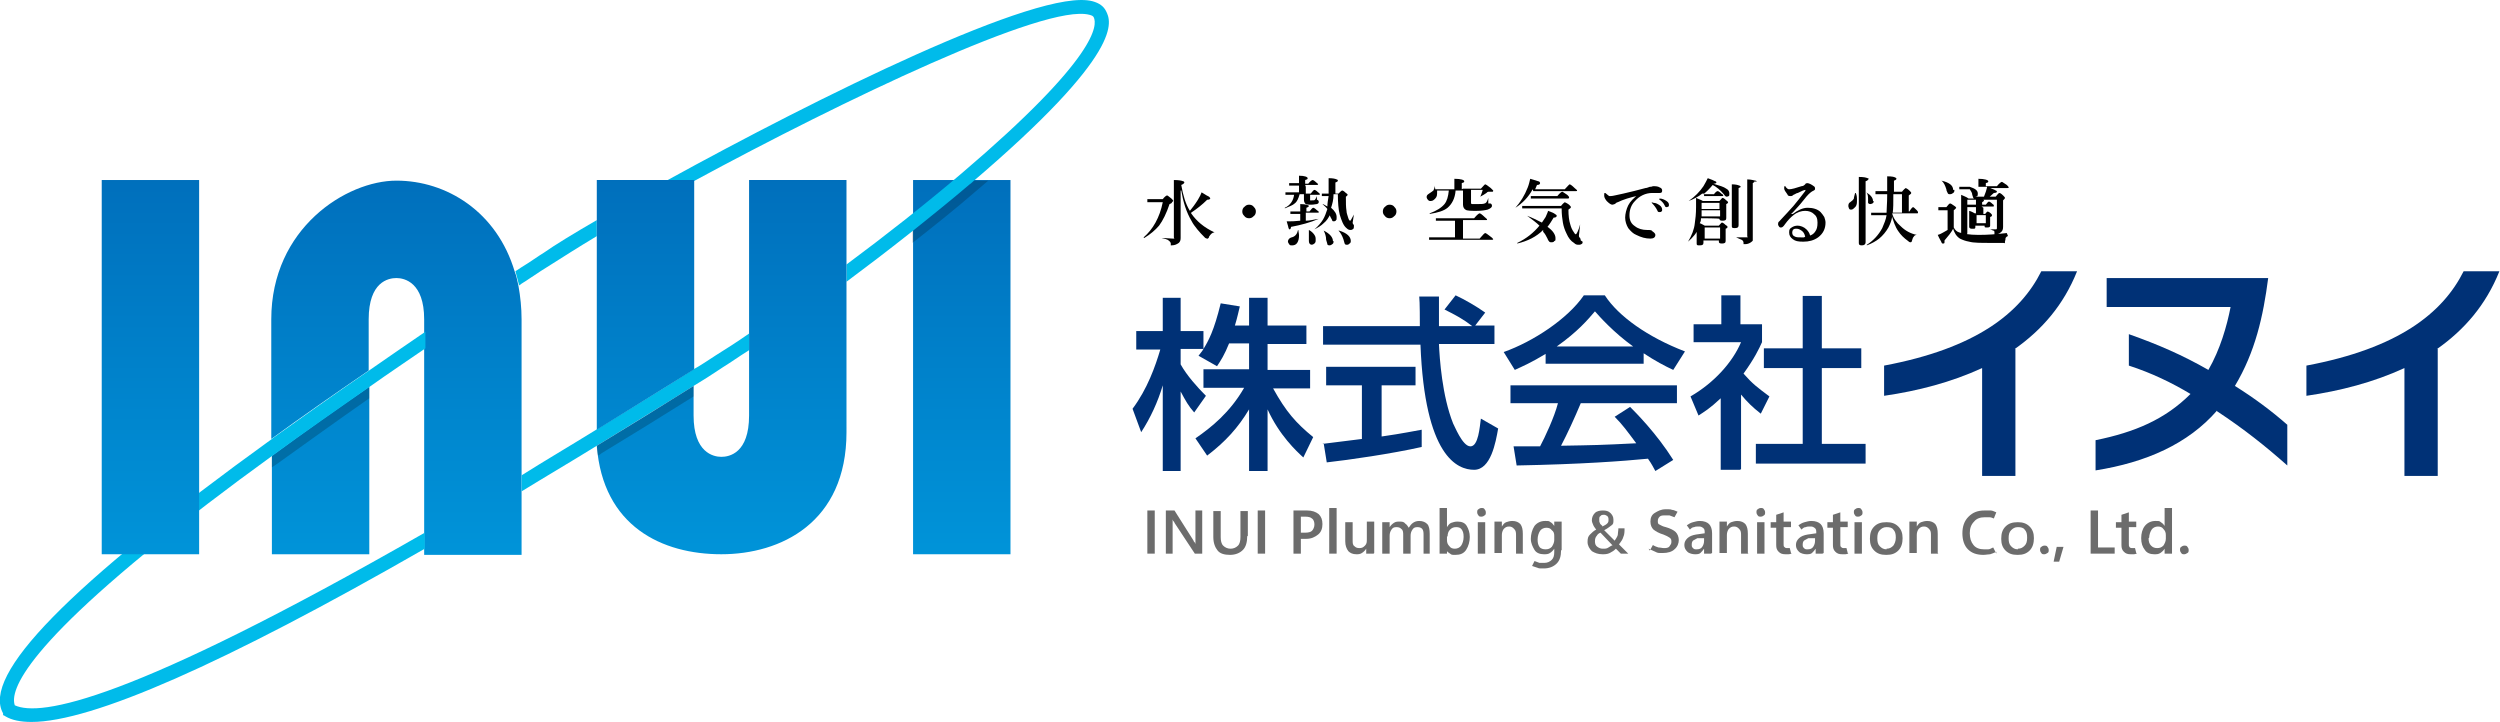 <?xml version="1.0" encoding="UTF-8"?>
<svg xmlns="http://www.w3.org/2000/svg" version="1.1" xmlns:xlink="http://www.w3.org/1999/xlink" viewBox="0 0 405.5 117.1">
  <!-- Generator: Adobe Illustrator 29.3.1, SVG Export Plug-In . SVG Version: 2.1.0 Build 151)  -->
  <defs>
    <style>
      .st0 {
        fill: url(#_名称未設定グラデーション_6004);
      }

      .st1 {
        fill: #003176;
      }

      .st2 {
        fill: #00bbea;
      }

      .st3 {
        fill: url(#_名称未設定グラデーション_6001);
      }

      .st4 {
        fill: url(#_名称未設定グラデーション_6003);
      }

      .st5 {
        isolation: isolate;
      }

      .st6 {
        fill: #6c6c6c;
      }

      .st7 {
        fill: url(#_名称未設定グラデーション_6002);
      }

      .st8 {
        mix-blend-mode: multiply;
        opacity: .2;
      }

      .st9 {
        fill: url(#_名称未設定グラデーション_6005);
      }

      .st10 {
        fill: url(#_名称未設定グラデーション_600);
      }
    </style>
    <linearGradient id="_名称未設定グラデーション_600" data-name="名称未設定グラデーション 600" x1="156" y1="28.7" x2="156" y2="90.6" gradientUnits="userSpaceOnUse">
      <stop offset="0" stop-color="#006fbc"/>
      <stop offset="1" stop-color="#0094d9"/>
    </linearGradient>
    <linearGradient id="_名称未設定グラデーション_6001" data-name="名称未設定グラデーション 600" x1="52" y1="28.7" x2="52" y2="90.6" xlink:href="#_名称未設定グラデーション_600"/>
    <linearGradient id="_名称未設定グラデーション_6002" data-name="名称未設定グラデーション 600" x1="64.4" y1="28.7" x2="64.4" y2="90.6" xlink:href="#_名称未設定グラデーション_600"/>
    <linearGradient id="_名称未設定グラデーション_6003" data-name="名称未設定グラデーション 600" x1="24.4" y1="28.7" x2="24.4" y2="90.6" xlink:href="#_名称未設定グラデーション_600"/>
    <linearGradient id="_名称未設定グラデーション_6004" data-name="名称未設定グラデーション 600" x1="117.1" y1="28.7" x2="117.1" y2="90.6" xlink:href="#_名称未設定グラデーション_600"/>
    <linearGradient id="_名称未設定グラデーション_6005" data-name="名称未設定グラデーション 600" x1="104.6" y1="28.7" x2="104.6" y2="90.6" xlink:href="#_名称未設定グラデーション_600"/>
  </defs>
  <g class="st5">
    <g id="_レイヤー_1" data-name="レイヤー_1">
      <g>
        <rect class="st10" x="148.1" y="29.2" width="15.8" height="60.7"/>
        <path class="st3" d="M59.9,89.9v-27.2c-5.1,3.5-10.5,7.3-15.8,11.2v16h15.8Z"/>
        <path class="st7" d="M84.1,46.4c-.2-.8-.3-1.6-.6-2.3-2.9-9.8-11.1-14.8-19.2-14.8s-20.3,7.7-20.3,22.5v19.4c4.8-3.5,10.1-7.2,15.8-11.1v-8.3c0-6.1,3.2-6.7,4.5-6.7s4.5.7,4.5,6.7v38.2h15.8v-38.2c0-1.9-.2-3.7-.5-5.4Z"/>
        <g class="st8">
          <path d="M44.1,75.8c.3-.2.6-.4.9-.6,4.6-3.3,9.6-6.9,14.9-10.6v-1.8c-5.1,3.5-10.5,7.3-15.8,11.2v1.9Z"/>
        </g>
        <path class="st2" d="M179.4,1.8c-.4-.8-1.1-1.3-2.2-1.6-8.6-2.3-44.9,15.8-68.9,29h4.2v.2C136.7,16.3,169.6.5,176.7,2.4c.4.1.6.2.7.4.6,1.2.8,6.4-21.4,25.3-6,5.1-12.5,10.2-18.7,14.8v2.8c6.6-4.9,13.6-10.4,20.1-15.9,25.3-21.5,22.8-26.4,22-28Z"/>
        <g class="st8">
          <path d="M157.4,29.8c-3,2.6-6.2,5.1-9.4,7.7v1.9c3.7-2.9,7.2-5.7,10.3-8.4.7-.6,1.3-1.1,2-1.7h-2.3c-.2.2-.4.4-.6.6Z"/>
        </g>
        <path class="st2" d="M89.4,42.9c1.9-1.2,4.4-2.8,7.4-4.6v-2.6c-3.8,2.2-6.9,4.1-8.6,5.3-1,.6-2.2,1.5-3.7,2.4-.3.2-.6.4-.9.6.2.7.4,1.5.6,2.3.5-.4,1.1-.7,1.5-1,1.5-1,2.7-1.8,3.7-2.4Z"/>
        <path class="st2" d="M44.1,71.2C11,95.1-3,109.5.5,115.7v.3c.1,0,.4.2.4.2,1,.6,2.4.9,4.2.9,9.8,0,31.2-9.4,63.8-28.1v-2.6C20.9,113.9,6.5,116.3,2.4,114.4c-.8-2.3,1.2-9.7,31.3-32.7,3.4-2.6,6.9-5.2,10.5-7.8,5.3-3.9,10.7-7.6,15.8-11.2,3.1-2.2,6.1-4.2,9-6.2v-2.7c-3.1,2.1-6.1,4.2-9,6.2-5.7,3.9-10.9,7.6-15.8,11.1Z"/>
        <path class="st2" d="M115.7,57.9c-1.1.7-2.1,1.4-3.2,2-5.5,3.5-10.8,6.7-15.8,9.8-4.2,2.6-8.3,5-12.1,7.4v2.6c3.9-2.4,8-4.8,12.2-7.4,5-3.1,10.3-6.3,15.7-9.7,1.5-.9,2.9-1.8,4.4-2.8l.3-.2c1.3-.8,2.7-1.8,4.3-2.8v-2.7c-2,1.4-3.9,2.6-5.5,3.6l-.3.2Z"/>
        <rect class="st4" x="16.5" y="29.2" width="15.8" height="60.7"/>
        <path class="st0" d="M121.5,29.2v38.2c0,6.1-3.2,6.7-4.5,6.7s-4.5-.7-4.5-6.7v-4.8c-5.4,3.4-10.6,6.6-15.7,9.7,1,13.1,10.6,17.6,20.2,17.6s20.3-5.1,20.3-19.8V29.2h-15.8Z"/>
        <g class="st8">
          <path d="M112.5,64.4v-1.8c-5.4,3.4-10.6,6.6-15.7,9.7,0,.6.1,1.1.2,1.6.2-.1.4-.2.6-.4,4.8-2.9,9.8-6,14.9-9.2Z"/>
        </g>
        <path class="st9" d="M96.8,29.2v40.5c5-3.1,10.2-6.3,15.8-9.8v-30.7h-15.8Z"/>
      </g>
      <g>
        <g>
          <path class="st1" d="M199.4,55.6c-.8,2-1.4,2.9-2,3.8l-3-1.7c.2-.3.6-.7.8-1.1h-3.7v2.5c1,1.8,2.7,3.7,4.1,5.1l-1.9,2.7c-.9-1-1.4-1.9-2.2-3.4v12.9h-2.9v-13.9c-.8,2.7-2,5.3-3.5,7.6l-1.4-3.8c2.4-3.2,3.7-6.9,4.5-9.6h-3.9v-3h4.3v-5.4h2.9v5.4h3.7v2.9c.8-1.3,1.7-2.9,2.8-7.4l3.1.5c-.2.8-.4,1.8-.8,3.1h2.3v-4.5h3v4.5h6.3v3h-6.3v4.2h6.9v3h-6c2.1,3.8,3.7,5.6,6.5,7.9l-1.6,3.3c-1.1-1-3.9-3.6-5.8-7.8v10h-3v-10c-1.8,3-3.8,5.2-6.8,7.5l-1.9-2.8c2.6-1.8,5.6-4.2,7.9-8.2h-6.6v-3h7.4v-4.2h-3.3Z"/>
          <path class="st1" d="M239.2,52.8h3.2v3h-9c.1,2.3.5,8.4,2.3,12.9.2.3,1.5,3.7,2.8,3.7s1.5-3.1,1.7-4.5l2.8,1.6c-.4,2.3-1.2,6.7-3.9,6.7s-8-2.1-8.7-20.3h-15.8v-3h15.7c0-.7,0-4-.1-4.8h3.2c0,1.9,0,3.6,0,4.8h5.4c-1.4-1.1-2.7-1.8-4.5-2.7l1.8-2.3c1.5.7,3.4,1.8,4.8,2.8l-1.7,2.2ZM214.5,72c1.6-.2,5.7-.7,6.4-.8v-8.7h-5.8v-3h14.5v3h-5.5v8.3c3.5-.5,5.3-.9,6.5-1.1v2.8c-4.9,1.1-11.8,2.1-15.4,2.5l-.5-3.1Z"/>
          <path class="st1" d="M250.7,57.4c-2.3,1.4-3.7,2-5,2.6l-1.8-2.9c4.8-1.7,10.4-5.4,13-9.2h3.4c2.2,3.4,7,6.8,13,9.1l-1.9,3c-1.3-.6-3-1.5-4.8-2.7v1.7h-15.9v-1.6ZM268.5,76.4c-.4-.7-.5-1-1.2-2-4.1.4-10.8.9-21.3,1.1l-.5-3.1c.6,0,3.4,0,4.3,0,.8-1.5,2.3-4.7,2.9-7h-7.7v-2.9h27v2.9h-15.6c-1,2.4-2.2,5-3.2,6.9,5.6-.1,6.2-.1,12.2-.4-1.5-2-2.2-3-3.5-4.3l2.5-1.6c.9.9,4.3,4.3,7,8.6l-2.9,1.8ZM264.9,56.2c-3.2-2.3-5.5-4.9-6.2-5.7-1.2,1.4-2.8,3.3-6.2,5.7h12.4Z"/>
          <path class="st1" d="M282.2,76.2h-3.1v-11.6c-1.8,1.7-2.7,2.2-3.6,2.8l-1.3-3.1c3.8-2.2,6.8-5.5,8.2-8.8h-7.7v-2.9h4.5v-4.7h3.1v4.7h3.5v2.9c-.5,1.1-1.2,2.6-3,5.1,1.5,1.7,2.2,2.2,4.2,3.7l-1.4,2.8c-1.4-1.1-2.2-1.9-3.2-3.1v12.1ZM292.4,48h3.1v8.5h6.4v3.2h-6.4v12.3h7.1v3.2h-17.8v-3.2h7.6v-12.3h-6.3v-3.2h6.3v-8.5Z"/>
          <path class="st1" d="M326.9,56.6v20.6h-5.4v-17.5c-5,2.3-10.4,3.7-15.9,4.5v-4.9c14.9-2.8,22.1-8.5,25.5-15.3h5.8c-2.2,5.5-5.7,9.5-10.1,12.6Z"/>
          <path class="st1" d="M359.6,66.6c-4.7,5.4-11.5,8.4-19.7,9.7v-4.9c6.4-1.3,11.3-3.4,15.4-7.5-3-1.8-6.3-3.4-10-4.6v-5.1c4.8,1.7,8.7,3.4,12.9,5.8,1.9-3.3,3-7.1,3.6-10.2h-20.1v-4.7h26.2c-.8,6.2-2.1,12-5.4,17.5,3.2,2,6,4.1,8.5,6.3v6.6c-3.5-3.1-7-5.9-11.4-8.8Z"/>
          <path class="st1" d="M395.4,56.6v20.6h-5.4v-17.5c-5,2.3-10.4,3.7-15.9,4.5v-4.9c14.9-2.8,22.1-8.5,25.5-15.3h5.8c-2.2,5.5-5.7,9.5-10.1,12.6Z"/>
        </g>
        <g>
          <path d="M190.1,32.8c0,.1-.1.2-.4.3-.5,1.5-1.1,2.7-1.7,3.5-.6.7-1.4,1.4-2.4,2,0,0,0,0,0,0,0,0-.1,0-.1-.1s0,0,0,0c1.5-1.3,2.6-3.2,3.1-5.7h-1.8c-.2,0-.5,0-.7,0v-.5c.2,0,.5,0,.8,0h1.7c.3-.4.6-.6.7-.6s.3.2.7.5c.2.2.3.3.3.4ZM191.5,30.9h0c0,1.1,0,2.7,0,5,0,1.8,0,2.6,0,2.7,0,.4-.1.6-.3.8-.3.2-.6.4-1.2.4s-.1,0-.1,0c0,0,0-.1,0-.3,0-.2-.2-.4-.5-.6-.2-.1-.5-.2-1-.3,0,0,0,0,0,0s0,0,0,0c.7,0,1.3.1,1.8.1s.2,0,.2-.2v-8.1c0-.4,0-.8,0-1.2.8,0,1.3.1,1.5.2.1,0,.2.1.2.2,0,.1-.2.3-.5.4.3,1.7.7,3.1,1.4,4.2.4-.5.8-1,1.3-1.8.3-.5.5-.9.6-1.2.6.4,1,.6,1.2.7.1.1.2.2.2.3,0,.1-.2.2-.5.2-.8.8-1.7,1.5-2.6,2.1,0,0,0,0,0,.1,0,0,0,0,0,0,.9,1.3,2.1,2.3,3.8,3.1,0,0,0,0,0,0,0,0,0,0,0,0-.2,0-.4.1-.5.2-.1.1-.3.3-.4.5,0,.2-.1.2-.2.3s0,0-.1,0c0,0-.3,0-.5-.3-.3-.3-.7-.7-1.1-1.2-.4-.5-.7-.9-.9-1.3-.9-1.5-1.4-3.2-1.7-5Z"/>
          <path d="M202.6,33.2c.3,0,.6.1.8.4.2.2.3.4.3.7s-.1.6-.4.8c-.2.2-.4.3-.7.3s-.6-.1-.8-.4c-.2-.2-.3-.4-.3-.7s.1-.6.4-.8c.2-.2.4-.3.7-.3Z"/>
          <path d="M211.8,30.3v1.1h.8c.3-.4.5-.6.6-.6s.3.1.6.4c.2.1.3.3.3.3s0,.1-.2.1h-1.4v.7c0,.1,0,.2,0,.2,0,0,.1,0,.3,0,.3,0,.4,0,.5-.1,0,0,.2-.3.3-.6,0,0,0,0,0,0s0,0,0,0c0,.3,0,.5,0,.5,0,0,0,0,0,.1.2,0,.3.2.3.3,0,.2,0,.3-.3.4-.2,0-.5.1-.9.1s-.9,0-1-.2c-.1-.1-.2-.3-.2-.6v-.9h-.7c-.2.7-.4,1.2-.8,1.5-.3.3-.9.5-1.6.8,0,0,0,0,0-.1s0,0,0,0c.9-.4,1.4-1.2,1.5-2.1h-.7c-.2,0-.4,0-.7,0v-.4c.2,0,.4,0,.7,0h1.5v-1.1h-.8c-.2,0-.5,0-.8,0v-.4c.2,0,.5,0,.8,0h.8v-.3c0-.3,0-.6,0-.9.9,0,1.4.2,1.4.4s-.1.2-.4.3v.6h.5c.3-.4.6-.6.7-.6s.3.1.6.4c.2.1.3.3.3.3s0,.1-.2.1h-1.9ZM211.8,34.8v1c.7,0,1.3-.2,2.1-.3,0,0,0,0,0,0s0,0,0,0c-1.4.6-2.9,1-4.5,1.3,0,.2-.1.4-.2.4s-.1,0-.2-.2c0,0-.1-.5-.3-1.1.1,0,.3,0,.4,0,.3,0,.9,0,1.8-.1v-1.1h-.9c-.2,0-.4,0-.7,0v-.4c.2,0,.5,0,.7,0h.9v-.3c0-.2,0-.5,0-.9.9,0,1.4.2,1.4.3s-.1.2-.4.3v.6h.5c.3-.4.5-.6.6-.6s.3.1.6.4c.2.1.3.2.3.3s0,.1-.2.1h-1.9ZM210.6,37.3c0,.3.1.6.1.9,0,.5-.1.9-.3,1.2-.2.3-.5.4-.8.4s-.4,0-.5-.2c-.1-.1-.2-.3-.2-.4,0-.3.2-.6.6-.7.5-.1.9-.5,1-1.1,0,0,0,0,0,0s0,0,0,0ZM212.8,39.7c-.3,0-.5-.2-.5-.6v-.8c0-.4,0-.7,0-1h0s0,0,0,0,0,0,0,0c.4.2.7.5.9.8.2.3.2.5.2.8s0,.4-.2.6c-.1.1-.3.2-.5.2ZM215.8,34.7c-.3.6-.6,1.1-1.1,1.5-.4.4-.9.7-1.5,1,0,0,0,0,0,0,0,0,0,0,0,0s0,0,0,0c.6-.5,1.1-1.1,1.4-1.6.3-.5.5-1.1.7-1.7-.2-.3-.5-.5-.8-.8,0,0,0,0,0,0,0,0,0,0,0,0s0,0,0,0c.2,0,.4.2.8.4,0-.5.1-1.1.2-1.7h-.3c-.3,0-.6,0-.8,0v-.4c.2,0,.5,0,.8,0h.3c0-.2,0-.4,0-.7,0-.5,0-1.1,0-1.8.7,0,1.1.1,1.3.2.1,0,.2.1.2.2s-.1.2-.4.3c0,.7,0,1.3,0,1.8h.5c.3-.3.5-.5.6-.5s.3.1.6.4c.2.1.3.3.3.3s-.1.2-.3.3c0,1,0,1.7.1,2.3,0,.4.2.8.3,1.2.1.3.2.4.3.4s.2-.3.6-1c0,0,0,0,0,0s0,0,0,0c0,0,0,0,0,0-.1.8-.2,1.2-.2,1.3s0,.2.2.4c0,0,0,.2,0,.3s0,.3-.2.4-.2.1-.3.1c-.2,0-.4,0-.7-.3-.5-.4-.8-1.2-1.1-2.2-.2-.8-.3-1.9-.3-3.3h-.7c0,.9-.2,1.6-.4,2.2.6.5.9,1,.9,1.5s0,.4-.1.5c0,.1-.2.2-.3.2s-.3,0-.3-.1c0,0-.1-.3-.3-.6-.1-.3-.2-.4-.2-.5ZM216.3,39.1c0,.2,0,.4-.2.5-.1.1-.3.2-.4.2s-.4,0-.4-.2c0-.1-.1-.3-.2-.7,0-.6-.2-1.1-.4-1.5,0,0,0,0,0,0,0,0,0,0,0,0s0,0,0,0c1,.5,1.5,1.1,1.5,1.7ZM219.1,39c0,.2,0,.4-.2.5-.1.1-.2.2-.4.2s-.3,0-.4-.2c0,0-.1-.3-.2-.7-.2-.6-.5-1.1-.8-1.4s0,0,0,0c0,0,0,0,.1,0s0,0,0,0c1.3.4,1.9,1,1.9,1.7Z"/>
          <path d="M225.4,33.2c.3,0,.6.1.8.4.2.2.3.4.3.7s-.1.6-.4.8c-.2.2-.4.3-.7.3s-.6-.1-.8-.4c-.2-.2-.3-.4-.3-.7s.1-.6.4-.8c.2-.2.4-.3.7-.3Z"/>
          <path d="M237.3,30.6h2.9c.4-.4.6-.7.7-.7s.4.2.9.6c.2.2.4.4.4.4s0,.2-.1.2c0,0-.2,0-.5,0s-.3,0-.5.2c-.3.2-.6.4-1,.6,0,0,0,0,0,0,0,0,0,0,0,0s0,0,0,0c.2-.4.3-.8.4-1.1h-1.9v2c0,.2,0,.3.2.3.1,0,.4,0,.8,0,.6,0,1,0,1.2-.1.1,0,.2-.1.3-.2,0,0,.2-.3.3-.7,0,0,0,0,0,0s0,0,0,0v.7c0,0,0,.1,0,.2,0,0,.1,0,.3,0,.2,0,.3.2.3.4s-.2.4-.7.6c-.4.1-1,.2-1.8.2s-1.6,0-1.8-.2c-.2-.1-.4-.4-.4-.8v-2.3h-1.2c-.1,1.3-.6,2.2-1.3,2.8-.6.5-1.6.8-2.9,1,0,0,0,0,0-.1s0,0,0,0c1.1-.4,1.9-.9,2.4-1.5.4-.5.6-1.2.7-2.2h-1.9c0,0,0,.2,0,.2,0,.5,0,.8-.3,1.1-.2.2-.4.4-.7.4s-.3,0-.5-.2c-.1-.1-.2-.3-.2-.4,0-.3.1-.4.4-.6.3-.2.6-.4.7-.5.1-.2.2-.4.2-.8,0,0,0,0,0,0s0,0,0,0c0,.2.1.4.1.6h3.1v-1c0-.2,0-.4,0-.7,1.1,0,1.6.2,1.6.4s-.1.2-.4.3v1ZM236,38.8v-3h-2.3c-.2,0-.5,0-.8,0v-.4c.2,0,.5,0,.8,0h5.4c.5-.6.8-.8.9-.8s.4.2.8.6c.2.2.4.3.4.4s0,.1-.2.1h-3.7v3h2.7c.5-.6.8-.9.9-.9s.4.2.9.6c.3.2.4.4.4.4s0,.1-.2.1h-9.1c-.3,0-.7,0-1.1,0v-.4c.3,0,.7,0,1.1,0h3.2Z"/>
          <path d="M248.6,30.7c-.7,1.3-1.7,2.3-2.8,3,0,0,0,0,0,0,0,0,0,0,0,0s0,0,0,0c.8-.9,1.5-2,2-3.3.2-.5.3-1,.4-1.4.6.2,1,.3,1.3.4.2,0,.3.2.3.3,0,.2-.2.3-.5.3-.1.2-.2.5-.3.7h4.8c.5-.5.7-.8.8-.8s.4.2.8.6c.2.2.4.3.4.4s0,.1-.2.1h-6.9ZM250.3,37.3c-1.1,1.1-2.5,1.8-4.2,2.2,0,0,0,0,0-.1s0,0,0,0c1.5-.7,2.7-1.7,3.6-2.8-.5-.5-1.2-1-2-1.6,0,0,0,0,0,0,0,0,0,0,0,0s0,0,0,0c.8.3,1.6.7,2.4,1.1.2-.3.4-.6.6-.9.1-.3.3-.6.4-1,.6.2,1,.4,1.1.5.2.1.3.2.3.3,0,.2-.2.3-.5.3-.3.5-.6,1-1,1.5.9.6,1.3,1.3,1.3,1.8s0,.4-.2.5c0,.1-.2.2-.4.2s-.3,0-.4-.1c0,0-.2-.2-.3-.5-.2-.4-.4-.8-.7-1.1ZM256.7,39.2c0,.2,0,.3-.2.4s-.2.1-.4.1c-.3,0-.5,0-.8-.3-.5-.3-.9-.8-1.2-1.5-.3-.6-.5-1.2-.6-1.8-.1-.6-.2-1.3-.2-2.3h-5.6c-.4,0-.6,0-.8,0v-.4c.1,0,.4,0,.8,0h5.5c.3-.4.6-.6.6-.6s.3.1.7.4c.2.2.3.3.3.4s-.1.2-.4.4c0,1,.1,1.8.3,2.4.1.4.3.9.6,1.3.1.2.2.3.3.3s.4-.5.7-1.6c0,0,0,0,0,0s0,0,0,0c0,0,0,0,0,0-.1,1.1-.2,1.7-.2,1.8s0,.3.2.4c0,.1.1.2.1.4ZM254.5,32.1c0,0,0,.1-.2.1h-5.3c-.2,0-.4,0-.7,0v-.4c.2,0,.4,0,.7,0h3.6c.4-.5.7-.7.8-.7s.3.2.8.5c.2.2.3.3.3.4Z"/>
          <path d="M265.9,31.7h0c-1.5.3-2.7.7-3.5,1.1-.2,0-.3.2-.5.3-.1,0-.2.1-.4.1-.2,0-.5-.2-.9-.6-.3-.4-.4-.6-.4-.9s0-.4.1-.4.1,0,.2.1c.2.2.4.3.5.4,0,0,.2,0,.3,0h0c.3,0,1-.2,2-.4,1.3-.3,2.5-.6,3.6-.9.2,0,.4-.1.7-.2.1,0,.3,0,.5-.1.4,0,.8,0,1.1.2.3.1.4.3.4.5,0,.3-.1.4-.4.4,0,0-.2,0-.5,0-.2,0-.5,0-.7,0-1.1,0-2.1.5-2.8,1.3-.6.6-.9,1.4-.9,2.3s.3,1.4.9,1.8c.5.4,1.2.6,1.9.6.5,0,.8,0,.9.2.3.2.5.4.5.6,0,.4-.3.6-.8.6-.8,0-1.5-.2-2.3-.6-.5-.2-.9-.6-1.3-1.1-.3-.5-.5-1.1-.5-1.7s.2-1.4.5-2c.3-.6.9-1.2,1.7-1.8ZM268.2,32.9c.4,0,.7.2,1,.4.3.2.4.5.4.7s0,.2-.1.3-.2.1-.3.1c-.2,0-.3,0-.4-.3-.2-.4-.5-.8-.8-1.1,0,0-.1-.1-.1-.2,0,0,0,0,0,0,0,0,0,0,0,0s0,0,0,0ZM269.2,32.2c.4,0,.8.2,1.1.4.3.2.4.4.4.6s0,.3-.1.3c0,0-.2.1-.2.1-.2,0-.3,0-.4-.3-.2-.4-.5-.7-.8-.9,0,0-.1-.1-.1-.1,0,0,0,0,0,0s0,0,0,0,0,0,0,0Z"/>
          <path d="M275.5,37c-.3.8-.9,1.5-1.7,2.2,0,0,0,0,0,0,0,0,0,0,0,0s0,0,0,0c.6-1,1-2,1.1-3,.1-.7.2-1.5.2-2.6s0-1,0-1.5c.4.2.8.3,1.1.5h2.7c.3-.3.4-.5.5-.5s.3.1.6.4c.2.1.3.3.3.3s0,.2-.3.3v2.3c0,.3-.2.4-.6.4s-.5-.1-.5-.3h0c0-.1-3-.1-3-.1,0,.2,0,.5-.2.8.3.1.6.3.8.4h2.3c.3-.3.4-.5.5-.5s.3.1.6.4c.2.1.3.2.3.3s0,.2-.3.3v2c0,.3-.2.4-.6.4s-.5-.1-.5-.3v-.2h-2.5v.4c0,.3-.2.4-.6.4s-.5,0-.5-.3v-1.9s0-.6,0-.6ZM276.1,31.4c-.6.5-1.4.9-2.2,1.2,0,0,0,0,0,0,0,0,0,0,0,0s0,0,0,0c1-.7,1.8-1.5,2.4-2.4.3-.5.5-.9.7-1.3.6.2,1,.4,1.2.5.1,0,.2.1.2.2,0,.1-.2.2-.5.2h0c1,.3,1.7.5,2.1.8.4.2.5.5.5.8s0,.3-.1.4c0,0-.2.1-.3.1-.2,0-.3-.1-.5-.4-.6-.7-1.2-1.2-1.8-1.5-.5.6-1,1.1-1.5,1.5.2,0,.4,0,.6,0h1.1c.3-.4.5-.5.6-.5s.3.1.6.4c.2.1.3.2.3.3s0,.1-.2.1h-2.4c-.1,0-.3,0-.5,0v-.4ZM276,34.1c0,.2,0,.6,0,1h3v-1h-2.9ZM278.9,33.9v-1h-2.9c0,.4,0,.8,0,1h2.9ZM279,38.7v-1.8h-2.5v1.8h2.5ZM282.4,30.2c0,.1-.1.2-.4.3v6c0,.3-.1.5-.6.5s-.5-.1-.5-.4v-3.5c0-1.5,0-2.6,0-3.2.6,0,1,.1,1.2.2.1,0,.2.1.2.2ZM284.6,29.4c0,.1-.1.2-.3.3v4.4c0,.9,0,1.8,0,2.9,0,.8,0,1.3,0,1.4,0,.3,0,.5,0,.6,0,.1-.2.2-.3.3-.3.2-.6.3-.9.3s-.2,0-.3,0c0,0,0-.1,0-.2,0-.2-.1-.4-.3-.5-.2-.1-.5-.2-.9-.4,0,0,0,0,0,0s0,0,0,0c.6,0,1.1,0,1.6,0s.2,0,.2-.2v-8.2c0-.3,0-.7,0-1,.7,0,1.2.2,1.3.2.1,0,.2,0,.2.2Z"/>
          <path d="M290.8,34.7h0c.8-.6,1.6-1,2.4-1s1.6.2,2.1.7c.2.2.4.5.6.8.1.3.2.6.2.9,0,1-.4,1.8-1.2,2.4-.7.5-1.5.7-2.4.7s-1.3-.1-1.7-.4c-.4-.3-.6-.6-.6-1.1s.1-.6.4-.8c.3-.2.6-.3,1-.3s1,.2,1.4.6c.3.3.5.6.6,1,.3-.1.6-.3.8-.6.3-.4.4-.8.4-1.5s-.2-1.1-.6-1.4c-.3-.3-.8-.5-1.4-.5s-1.3.2-1.9.7c-.4.3-.9.8-1.4,1.5-.2.3-.4.5-.6.5s-.2,0-.3-.1c-.1-.1-.2-.3-.2-.4s0-.4.2-.5c1-1.1,1.8-1.9,2.3-2.5.6-.7,1.2-1.5,1.9-2.4,0-.1.1-.2.1-.2,0,0,0,0,0,0s0,0,0,0c-.3,0-.7.2-1.3.5-.2,0-.4.2-.7.3-.2.2-.3.2-.5.2s-.4,0-.5-.3c-.3-.4-.5-.7-.5-.9s0-.2,0-.3c0,0,0-.1.1-.1s.1,0,.2.2c.2.2.3.3.5.3.4,0,1.1-.2,2-.5.3,0,.5-.2.6-.3,0-.1.2-.2.3-.2.3,0,.7.2,1.1.5.2.1.2.3.2.4s0,.2-.2.3c-.2.1-.4.2-.5.3-.4.3-.9.9-1.6,1.8-.2.2-.4.5-.8.9-.3.3-.5.6-.8.8ZM292.8,38.4c-.1-.5-.3-.8-.6-1-.3-.2-.5-.3-.8-.3s-.4,0-.6.2c0,.1-.1.2-.1.4,0,.3.1.5.3.6.3.2.6.2,1.1.2s.4,0,.5,0Z"/>
          <path d="M301,31.3c.2.4.2.8.2,1.2s0,.8-.3,1.1c-.2.2-.4.4-.6.4s-.3,0-.4-.2c0-.1-.1-.2-.1-.4,0-.3.1-.5.3-.6.3-.2.5-.4.6-.6,0-.2.1-.5.2-.9,0,0,0,0,0,0s0,0,0,0ZM303,29.1c0,.1-.1.2-.4.3v9.9c0,.3-.2.5-.6.5s-.5-.1-.5-.4v-9.1c0-.6,0-1.1,0-1.6.8,0,1.2.1,1.4.2.1,0,.2,0,.2.2ZM303.9,32.6c0,.2,0,.3-.2.4,0,0-.2.1-.3.1s-.3,0-.4-.2c0-.1,0-.3,0-.5,0-.5,0-.9-.3-1.2,0,0,0,0,0,0,0,0,0,0,0,0s0,0,0,0c.7.4,1.1.9,1.1,1.4ZM306.9,35.2c-.1.6-.3,1.1-.6,1.7-.4.7-.9,1.3-1.5,1.8-.5.4-1.2.8-2,1.1h0c0,0,0,0,0-.1s0,0,0,0c1.1-.7,1.9-1.6,2.5-2.7.3-.7.6-1.4.7-2.1h-1.7c-.2,0-.5,0-.8,0v-.4c.2,0,.5,0,.8,0h1.7c0-.6.1-1.5.1-2.8v-.2h-1.1c-.2,0-.5,0-.8,0v-.5c.2,0,.5,0,.8,0h1.1c0-1.2,0-2.1,0-2.4.8,0,1.2.1,1.3.2.1,0,.2.1.2.2s-.1.2-.4.3v1.8h1.3c.3-.4.6-.6.6-.6s.3.1.6.4c.2.2.3.3.3.4s-.1.2-.4.4v2.6h.1c.3-.5.5-.7.6-.7s.3.2.6.5c.2.2.2.3.2.4s0,.1-.2.1h-4c.2.8.7,1.5,1.4,2.1.7.7,1.6,1.2,2.6,1.4,0,0,0,0,0,0,0,0,0,0,0,0-.2,0-.4.1-.5.3-.1.1-.2.3-.3.7,0,.1-.1.2-.2.2s-.2,0-.4-.2c-.7-.5-1.2-1-1.6-1.6-.5-.7-.8-1.6-1.1-2.7ZM307,34.5h1.5v-3h-1.4c0,1.4,0,2.4-.1,3Z"/>
          <path d="M325.7,38.3c-.2,0-.3.2-.4.3,0,.1,0,.3-.1.6,0,0,0,.1,0,.2s-.1,0-.3,0c-.4,0-1,0-2,0-1.6,0-2.8,0-3.5-.2-.6-.1-1.1-.3-1.5-.5-.3-.2-.5-.4-.7-.7-.1-.2-.3-.5-.4-.9-.3.6-.8,1.2-1.4,1.9,0,0,0,.2,0,.2,0,.2,0,.3-.2.3s-.2,0-.3-.2c0-.1-.3-.5-.6-1.2.4-.1.7-.3.9-.4s.5-.3.7-.4v-3.2h-.8c-.2,0-.4,0-.7,0v-.5c.1,0,.4,0,.6,0h.7c.3-.4.5-.6.6-.6s.3.1.7.4c.2.1.3.3.3.3s-.1.2-.4.4v2.8c.2.4.5.7.9.8.6.2,1.6.4,3.1.4s2.9-.1,4.6-.3c0,0,0,0,0,0s0,0,0,0ZM317,30.8c0,.2,0,.4-.2.5-.1.1-.3.2-.5.2s-.3,0-.4-.2c0-.1-.2-.3-.2-.6-.2-.6-.4-1.1-.8-1.4,0,0,0,0,0,0,0,0,0,0,0,0h0c1.3.3,1.9.8,1.9,1.5ZM322.2,31.9h1.5c.3-.4.5-.6.6-.6s.3.1.6.4c.2.2.3.3.3.4s-.1.2-.3.4v4.3c0,.4-.1.7-.4.9-.2.2-.5.3-.9.3s-.1,0-.1,0c0,0,0-.1,0-.3,0-.1,0-.3-.2-.3-.1,0-.3-.2-.6-.2,0,0,0,0,0,0s0,0,0,0c.3,0,.6,0,.9,0s.3,0,.3-.3v-4.5h-4.8v5.4c0,.3-.2.4-.6.4s-.4,0-.4-.3v-3.4c0-1.2,0-2.2,0-2.9.4.2.8.3,1.2.6h.9c-.1,0-.2-.2-.3-.6,0-.3-.2-.6-.4-.9,0,0,0,0,0,0h-1c-.2,0-.4,0-.7,0v-.4c.2,0,.4,0,.7,0h2.4v-.3c0-.3,0-.6,0-1,1,0,1.6.2,1.6.4s-.1.2-.4.3v.5h1.8c.4-.5.7-.7.8-.7s.3.2.8.5c.2.2.3.3.3.4s0,.1-.2.1h-2.8c.5.2.8.3.9.4.1,0,.2.1.2.2,0,.1-.2.2-.5.2-.4.4-.7.6-.9.8ZM321.7,33.7v1h.3c.2-.3.4-.4.4-.4s.3.1.5.3c.1.1.2.2.2.3s0,.2-.3.3v1.4c0,.2-.1.3-.5.3s-.4,0-.4-.3h0c0,0-1.5,0-1.5,0v.3c0,0,0,.2-.2.2,0,0-.2,0-.4,0-.2,0-.4-.1-.4-.3v-1.8c0-.2,0-.4,0-.8.4.1.7.3.9.4h.2v-1h-1c-.1,0-.3,0-.5,0v-.4c0,0,.3,0,.5,0h1c0-.4,0-.8,0-1,.9,0,1.3.2,1.3.3s-.1.2-.3.3v.4h.6c.2-.3.4-.5.5-.5s.3.1.6.4c.2.1.2.2.2.3s0,.1-.2.1h-1.8ZM321.8,31.9c.1-.3.2-.5.3-.8.1-.4.2-.6.2-.8h-2.8c.9.3,1.3.6,1.3,1.1s-.1.4-.4.5h1.4ZM322.1,36.2v-1.3h-1.5v1.3h1.5Z"/>
        </g>
        <g>
          <path class="st6" d="M187.3,89.8h-1.2v-7h1.2v7Z"/>
          <path class="st6" d="M195.1,89.8h-1.3l-3.3-5c0-.1-.1-.2-.2-.3s0-.2-.1-.2h0c0,0,0,.2,0,.4s0,.4,0,.6v4.5h-1.1v-7h1.4l3.1,4.9c0,.1.1.2.2.3s0,.2.1.2h0c0,0,0-.2,0-.4s0-.4,0-.6v-4.4h1.1v7Z"/>
          <path class="st6" d="M202.3,86.9c0,1-.2,1.8-.7,2.3-.5.5-1.2.8-2.1.8s-1.6-.2-2-.7-.7-1.2-.7-2.2v-4.2h1.2v4.2c0,.6.1,1.1.4,1.4s.7.5,1.2.5.9-.2,1.2-.5c.3-.3.4-.8.4-1.4v-4.2h1.2v4.1Z"/>
          <path class="st6" d="M205.2,89.8h-1.2v-7h1.2v7Z"/>
          <path class="st6" d="M211,87.4v2.4h-1.2v-7h2.2c.8,0,1.4.2,1.9.6.4.4.6.9.6,1.6s-.2,1.3-.7,1.7c-.5.4-1.1.7-1.9.7h-.8ZM211,83.8v2.6h.7c.5,0,.9-.1,1.1-.3s.4-.6.4-1-.1-.8-.4-1c-.2-.2-.6-.3-1.1-.3h-.8Z"/>
          <path class="st6" d="M215.6,89.8v-7.4h1.2v7.4h-1.2Z"/>
          <path class="st6" d="M222.8,89.8h-1.2v-.8h0c-.2.3-.4.5-.7.7-.3.2-.6.2-.9.2-.6,0-1-.2-1.3-.5-.3-.4-.5-.9-.5-1.6v-3.1h1.2v2.9c0,.5,0,.8.3,1,.2.2.4.3.8.3s.6-.1.9-.4.3-.6.3-1v-2.9h1.2v5.1Z"/>
          <path class="st6" d="M232.1,89.8h-1.2v-2.9c0-.5,0-.8-.2-1.1-.2-.2-.4-.3-.8-.3s-.6.1-.8.4c-.2.3-.3.6-.3,1v2.9h-1.2v-3c0-.4,0-.8-.3-1-.2-.2-.4-.3-.8-.3s-.6.1-.8.4-.3.6-.3,1v2.9h-1.2v-5.1h1.2v.8h0c.2-.3.4-.5.7-.7s.6-.2.9-.2.7,0,.9.3c.3.2.4.4.6.7.2-.3.4-.6.7-.8.3-.2.6-.3,1-.3.6,0,1,.2,1.3.5.3.3.4.9.4,1.6v3.2Z"/>
          <path class="st6" d="M234.7,89.2h0v.6h-1.2v-7.4h1.2v3.1h0c.2-.3.4-.6.7-.7s.6-.2,1-.2c.7,0,1.2.2,1.5.7s.5,1.1.5,1.8-.2,1.5-.6,2.1-1,.8-1.7.8-.6,0-.9-.2-.5-.3-.6-.6ZM234.7,87v.6c0,.4.1.7.4,1,.2.3.5.4.9.4s.8-.2,1-.5.4-.8.4-1.4-.1-.9-.3-1.2c-.2-.3-.5-.4-.9-.4s-.7.1-1,.4-.4.7-.4,1.1Z"/>
          <path class="st6" d="M240.3,83.8c-.2,0-.4,0-.5-.2-.1-.1-.2-.3-.2-.5s0-.4.2-.5c.1-.1.3-.2.5-.2s.4,0,.5.2c.1.1.2.3.2.5s0,.4-.2.5c-.1.1-.3.2-.5.2ZM240.9,89.8h-1.2v-5.1h1.2v5.1Z"/>
          <path class="st6" d="M247.1,89.8h-1.2v-2.9c0-.5,0-.8-.3-1.1-.2-.2-.4-.4-.8-.4s-.6.1-.9.4c-.2.3-.3.6-.3,1v2.9h-1.2v-5.1h1.2v.8h0c.2-.3.4-.6.7-.7s.6-.2,1-.2c.6,0,1,.2,1.3.5.3.4.4.9.4,1.6v3.1Z"/>
          <path class="st6" d="M253.2,89.3c0,.9-.2,1.6-.7,2.1s-1.2.8-2.1.8-.7,0-1-.1-.6-.2-.9-.3l.4-.8c.3.1.5.2.8.3.2,0,.5,0,.8,0,.5,0,.9-.2,1.2-.5s.4-.7.4-1.3v-.5h0c-.2.3-.4.5-.7.7s-.6.2-1,.2c-.6,0-1.2-.2-1.5-.7s-.6-1.1-.6-1.8.2-1.5.6-2.1c.4-.5,1-.8,1.7-.8s.6,0,.9.2c.2.1.4.3.6.6h0v-.7h1.2v4.6ZM252.1,87.5v-.6c0-.4-.1-.7-.4-.9-.2-.3-.5-.4-.9-.4s-.8.2-1,.5-.4.8-.4,1.4.1.9.3,1.2c.2.3.6.4,1,.4s.7-.1,1-.4c.2-.3.4-.7.4-1.1Z"/>
          <path class="st6" d="M262.9,89.8l-.8-.8c-.3.3-.6.5-1,.7-.4.2-.8.2-1.2.2-.7,0-1.2-.2-1.7-.5-.4-.4-.7-.9-.7-1.5s.1-.9.4-1.2.6-.6,1-.8c-.2-.3-.4-.5-.5-.8-.1-.2-.2-.5-.2-.7,0-.5.2-.9.5-1.2s.8-.4,1.3-.4.9.1,1.2.4.5.6.5,1.1,0,.7-.3.9-.6.5-1.2.8l1.7,1.7c.2-.3.4-.6.5-.9,0-.3.1-.7.1-1.1h1c0,.5,0,1-.2,1.4-.1.4-.4.8-.7,1.2l1.5,1.5h-1.4ZM261.5,88.4l-1.9-2c-.3.1-.5.3-.6.5-.2.2-.3.5-.3.9s.1.7.4.9.5.3.9.3.6,0,.9-.2.5-.3.7-.4ZM259.9,85.4c.4-.2.6-.3.8-.5s.2-.4.2-.6,0-.4-.2-.6c-.2-.1-.3-.2-.5-.2s-.5,0-.6.2c-.2.1-.2.3-.2.6s0,.4.1.5c0,.2.2.3.4.5Z"/>
          <path class="st6" d="M267.6,89.3l.5-.9c.3.2.6.3.9.4.3,0,.6.1.9.1s.7,0,.9-.3.3-.4.3-.7,0-.5-.3-.7-.5-.3-1-.5c-.7-.2-1.2-.5-1.6-.8-.3-.3-.5-.7-.5-1.3s.2-1.1.7-1.4,1-.6,1.8-.6.7,0,1,.1c.3,0,.6.2.9.3l-.5.9c-.3-.1-.5-.2-.8-.3-.2,0-.5,0-.7,0-.4,0-.7,0-.9.2s-.3.4-.3.7,0,.5.3.6c.2.1.5.3,1,.4.7.2,1.3.5,1.6.8.3.3.5.8.5,1.3s-.2,1.1-.7,1.5c-.4.4-1.1.6-1.9.6s-.8,0-1.2-.2-.7-.3-1.1-.5Z"/>
          <path class="st6" d="M277.5,89.8h-1.1v-.8h0c-.2.3-.4.5-.6.7s-.6.2-.9.2-.9-.1-1.2-.4-.5-.6-.5-1.1.2-.8.5-1.1c.3-.3.8-.5,1.4-.6l1.4-.2h0c0-.5,0-.7-.3-.9s-.4-.2-.7-.2-.5,0-.7.1c-.3,0-.5.2-.7.4l-.5-.7c.3-.2.6-.4,1-.5s.7-.2,1.1-.2c.7,0,1.2.2,1.5.5.3.3.5.8.5,1.5v3.2ZM276.4,87.7v-.4h-1.1c-.3.2-.6.3-.7.4s-.2.3-.2.6,0,.4.2.6.3.2.6.2c.4,0,.7-.1.9-.4.2-.3.3-.6.3-1Z"/>
          <path class="st6" d="M283.6,89.8h-1.2v-2.9c0-.5,0-.8-.3-1.1-.2-.2-.4-.4-.8-.4s-.6.1-.9.4c-.2.3-.3.6-.3,1v2.9h-1.2v-5.1h1.2v.8h0c.2-.3.4-.6.7-.7s.6-.2,1-.2c.6,0,1,.2,1.3.5.3.4.4.9.4,1.6v3.1Z"/>
          <path class="st6" d="M285.6,83.8c-.2,0-.4,0-.5-.2-.1-.1-.2-.3-.2-.5s0-.4.2-.5c.1-.1.3-.2.5-.2s.4,0,.5.2c.1.1.2.3.2.5s0,.4-.2.5c-.1.1-.3.2-.5.2ZM286.2,89.8h-1.2v-5.1h1.2v5.1Z"/>
          <path class="st6" d="M290.6,89.8c-.1,0-.3.1-.5.1-.2,0-.3,0-.5,0-.5,0-.8-.1-1.1-.4-.3-.3-.4-.6-.4-1.1v-2.8h-.9v-.9h.9v-1.2l1.2-.4v1.5h1.2v.9h-1.2v2.7c0,.3,0,.4.1.5s.2.2.4.2.2,0,.3,0c0,0,.2,0,.2,0l.2.8Z"/>
          <path class="st6" d="M295.6,89.8h-1.1v-.8h0c-.2.3-.4.5-.6.7s-.6.2-.9.2-.9-.1-1.2-.4-.5-.6-.5-1.1.2-.8.5-1.1c.3-.3.8-.5,1.4-.6l1.4-.2h0c0-.5,0-.7-.3-.9s-.4-.2-.7-.2-.5,0-.7.1c-.3,0-.5.2-.7.4l-.5-.7c.3-.2.6-.4,1-.5s.7-.2,1.1-.2c.7,0,1.2.2,1.5.5.3.3.5.8.5,1.5v3.2ZM294.4,87.7v-.4h-1.1c-.3.2-.6.3-.7.4s-.2.3-.2.6,0,.4.2.6.3.2.6.2c.4,0,.7-.1.9-.4.2-.3.3-.6.3-1Z"/>
          <path class="st6" d="M299.8,89.8c-.1,0-.3.1-.5.1-.2,0-.3,0-.5,0-.5,0-.8-.1-1.1-.4-.3-.3-.4-.6-.4-1.1v-2.8h-.9v-.9h.9v-1.2l1.2-.4v1.5h1.2v.9h-1.2v2.7c0,.3,0,.4.1.5s.2.2.4.2.2,0,.3,0c0,0,.2,0,.2,0l.2.8Z"/>
          <path class="st6" d="M301.4,83.8c-.2,0-.4,0-.5-.2-.1-.1-.2-.3-.2-.5s0-.4.2-.5c.1-.1.3-.2.5-.2s.4,0,.5.2c.1.1.2.3.2.5s0,.4-.2.5c-.1.1-.3.2-.5.2ZM302,89.8h-1.2v-5.1h1.2v5.1Z"/>
          <path class="st6" d="M305.9,90c-.8,0-1.4-.2-1.9-.7s-.7-1.1-.7-1.9c0-.9.2-1.5.7-2s1.1-.7,2-.7c.8,0,1.4.2,1.9.7s.7,1.1.7,1.9-.2,1.5-.7,2-1.1.7-1.9.7ZM306,89c.5,0,.8-.2,1.1-.5.2-.3.4-.7.4-1.3s-.1-1-.4-1.3c-.2-.3-.6-.4-1.1-.4s-.8.2-1.1.5c-.3.3-.4.7-.4,1.3s.1,1,.4,1.3.6.5,1.1.5Z"/>
          <path class="st6" d="M314.4,89.8h-1.2v-2.9c0-.5,0-.8-.3-1.1-.2-.2-.4-.4-.8-.4s-.6.1-.9.4c-.2.3-.3.6-.3,1v2.9h-1.2v-5.1h1.2v.8h0c.2-.3.4-.6.7-.7s.6-.2,1-.2c.6,0,1,.2,1.3.5.3.4.4.9.4,1.6v3.1Z"/>
          <path class="st6" d="M323.8,89.5c-.4.2-.7.3-1,.4-.3,0-.7.1-1.1.1-1.1,0-1.9-.3-2.5-.9-.6-.6-.9-1.5-.9-2.6s.3-2,1-2.7,1.5-1,2.6-1,.7,0,1,0c.3,0,.6.2.9.3l-.4,1c-.2-.1-.5-.2-.7-.2-.2,0-.5,0-.8,0-.7,0-1.3.2-1.7.7-.5.5-.7,1.1-.7,1.9s.2,1.4.6,1.9c.4.5,1,.7,1.7.7s.5,0,.7,0c.3,0,.5-.2.8-.3l.5,1Z"/>
          <path class="st6" d="M327.2,90c-.8,0-1.4-.2-1.9-.7s-.7-1.1-.7-1.9c0-.9.2-1.5.7-2,.5-.5,1.1-.7,2-.7.8,0,1.4.2,1.9.7.5.5.7,1.1.7,1.9s-.2,1.5-.7,2-1.1.7-1.9.7ZM327.3,89c.5,0,.8-.2,1.1-.5s.4-.7.4-1.3-.1-1-.4-1.3c-.2-.3-.6-.4-1.1-.4s-.8.2-1.1.5c-.3.3-.4.7-.4,1.3s.1,1,.4,1.3c.3.3.6.5,1.1.5Z"/>
          <path class="st6" d="M331.6,89.9c-.2,0-.4,0-.5-.2-.1-.1-.2-.3-.2-.5s0-.4.2-.5c.1-.1.3-.2.5-.2s.4,0,.5.2c.1.1.2.3.2.5s0,.4-.2.5-.3.2-.5.2Z"/>
          <path class="st6" d="M334.7,88.7l-.7,2.4h-.9l.5-2.4h1.1Z"/>
          <path class="st6" d="M343,89.8h-3.9v-7h1.2v6h2.7v1Z"/>
          <path class="st6" d="M346.6,89.8c-.1,0-.3.1-.5.1s-.3,0-.5,0c-.5,0-.8-.1-1.1-.4-.3-.3-.4-.6-.4-1.1v-2.8h-.9v-.9h.9v-1.2l1.2-.4v1.5h1.2v.9h-1.2v2.7c0,.3,0,.4.1.5,0,.1.2.2.4.2s.2,0,.3,0,.2,0,.2,0l.2.8Z"/>
          <path class="st6" d="M351.1,89c-.2.3-.4.5-.7.7s-.6.2-1,.2c-.6,0-1.2-.2-1.5-.7-.4-.5-.6-1.1-.6-1.9s.2-1.5.6-2c.4-.5,1-.8,1.7-.8s.6,0,.9.2.4.3.6.6h0v-2.9h1.2v7.4h-1.2v-.8h0ZM348.5,87.3c0,.5.1.9.4,1.2s.6.4,1,.4.7-.1,1-.4c.2-.3.4-.7.4-1.1v-.6c0-.4-.1-.7-.4-1-.2-.3-.5-.4-.9-.4s-.8.2-1,.5-.4.8-.4,1.3Z"/>
          <path class="st6" d="M354.3,89.9c-.2,0-.4,0-.5-.2-.1-.1-.2-.3-.2-.5s0-.4.2-.5c.1-.1.3-.2.5-.2s.4,0,.5.2c.1.1.2.3.2.5s0,.4-.2.5-.3.2-.5.2Z"/>
        </g>
      </g>
    </g>
  </g>
</svg>